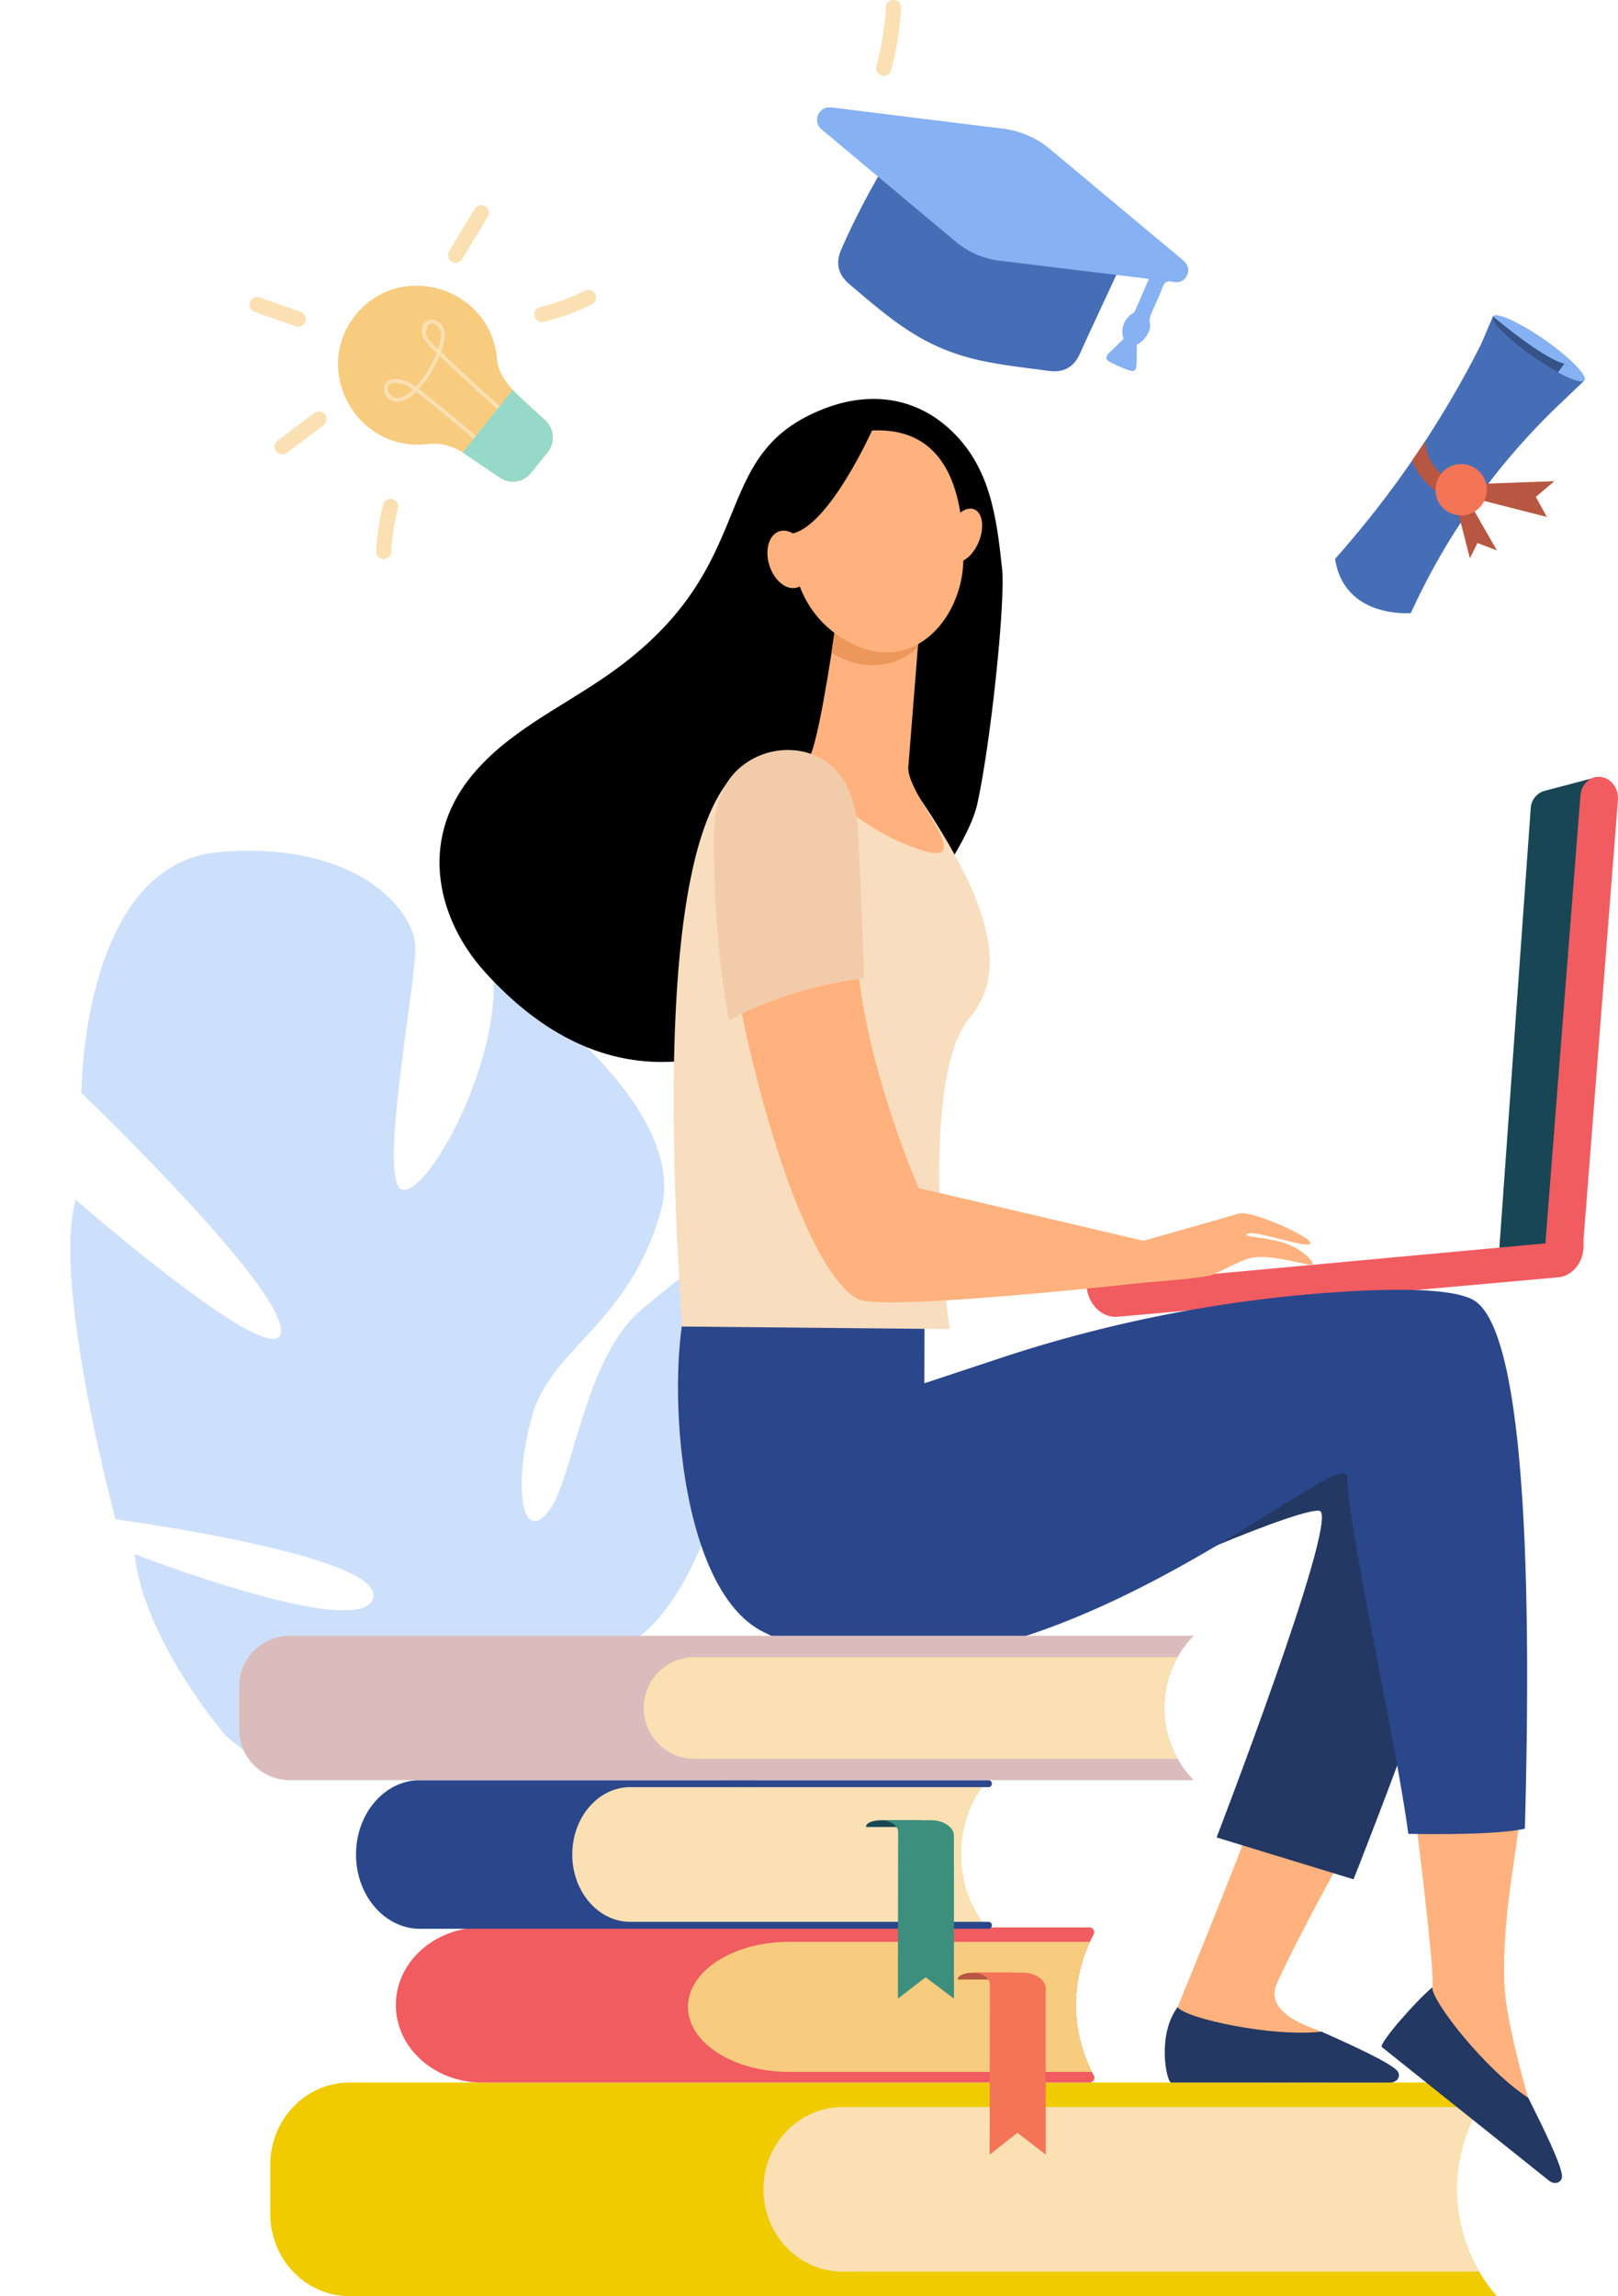 <?xml version="1.0" encoding="UTF-8"?> <svg xmlns="http://www.w3.org/2000/svg" width="517.188" height="733.625" viewBox="0 0 517.188 733.625"><g id="Raggruppa_9" data-name="Raggruppa 9" transform="translate(-191.2 -14.003)"><g id="Raggruppa_8" data-name="Raggruppa 8" transform="translate(180.62 14.003)"><path id="Tracciato_136" data-name="Tracciato 136" d="M207.525,289.9c43.4-8.922,34.513-81.777,34.513-81.777s-71.675-53.528-72.574-67.866,70.217,33.8,70.217,33.8c4.372-27.4-25.078-99.744-25.078-99.744s-87.423-.94-84.765-15.059,77.367,4.783,77.367,4.783c-6.354-27.173-35.939-54-35.939-54C122.5-24.216,81.029,40.17,81.029,40.17s-30.29-.98-63.817-21.8h0A103.1,103.1,0,0,0,.45,8.8L0,16.077Q2.871,17.148,5.523,18.4a.043.043,0,0,1,.033.016l.076.037c1.093.568,2.647,1.382,4.541,2.4l.007,0s0,.005.009.006c4.212,2.49,7.333,4.191,9.594,5.284l.022.008c13.243,7.5,30.441,18.194,33.777,24.821a14.145,14.145,0,0,1,3.433-1.351L53.581,50.97c-27.448,10.8-35.741,72.774-30.772,107.9s15.687,20.608,32.717,2.915,15.264-57.08,22.2-68.256,12.12,6.106,8.912,29.117S59.6,155.784,53.733,192.914s62.627,69.929,62.627,69.929c-6.409-26.284,10.677-71.646,19.68-72.875s3.88,67.19,5.889,78.026,22.2,30.83,65.6,21.909" transform="matrix(-0.993, -0.122, 0.122, -0.993, 251.559, 585.399)" fill="#cde0fb"></path><g id="Raggruppa_10" data-name="Raggruppa 10" transform="translate(0)"><path id="Tracciato_46" data-name="Tracciato 46" d="M21.157.355C-1.139,4.024-7.762,33.288,10.775,46.377a17.014,17.014,0,0,1,6.614,9.844l3.375,13.612a7.412,7.412,0,0,0,8.4,5.531l8.447-1.389a7.413,7.413,0,0,0,6.184-7.931c-1.172-14.053-2.622-19.151,1.947-25.42C59.1,22.288,43.459-3.315,21.157.355" transform="translate(108.214 114.626) rotate(-42)" fill="#f7cc7f"></path><path id="Tracciato_47" data-name="Tracciato 47" d="M12.239,42.912C10.787,30.872,8.75,18.16,8.057,14.554-4.724,15.26.133,1.788,6.031,7.266a11.164,11.164,0,0,1,3,6A33.037,33.037,0,0,0,21.207,9.716C21,6.747,20.71,4.5,21.54,2.6c1.252-2.87,4.889-3.652,6.369-.855a4.469,4.469,0,0,1,.251,3.505c-.856,2.375-3.438,3.943-5.685,5.172.672,9.572,1.6,19.218,2.776,28.718l-1.206.149c-1.155-9.346-2.076-18.834-2.745-28.253a34.272,34.272,0,0,1-12.023,3.43c.874,4.609,2.808,17,4.17,28.3ZM1.987,11.715C3.122,12.939,5.025,13.477,7.8,13.35A9.887,9.887,0,0,0,5.2,8.157C2.03,5.208.082,9.661,1.987,11.715M22.654,3.083c-.7,1.6-.432,3.643-.272,5.995,1.825-1.039,3.947-2.339,4.633-4.243C27.5,3.5,26.955,1.613,25.6,1.265c-.147-.038-2.454.7-2.942,1.818" transform="translate(127.866 119.723) rotate(-42)" fill="#fae0b2"></path><path id="Tracciato_48" data-name="Tracciato 48" d="M0,4.168c.03.113.071.222.1.337L3.473,18.117a7.413,7.413,0,0,0,8.4,5.532l8.448-1.39A7.413,7.413,0,0,0,26.5,14.328C25.982,8.076,25.407,3.6,25.33,0Z" transform="translate(155.668 141.49) rotate(-42)" fill="#96d9c9"></path><path id="Tracciato_49" data-name="Tracciato 49" d="M6.966,15.771.3,3.6A2.432,2.432,0,1,1,4.565,1.263l6.667,12.171a2.432,2.432,0,1,1-4.266,2.337" transform="translate(89.36 97.179) rotate(-42)" fill="#fae0b2"></path><path id="Tracciato_50" data-name="Tracciato 50" d="M16.754,6.126,2.22,4.855A2.432,2.432,0,1,1,2.644.01L17.178,1.281a2.432,2.432,0,1,1-.424,4.845" transform="translate(97.409 142.526) rotate(-42)" fill="#fae0b2"></path><path id="Tracciato_51" data-name="Tracciato 51" d="M.7,13.375a2.433,2.433,0,0,1,.02-3.439A79.533,79.533,0,0,1,12.4.41a2.432,2.432,0,0,1,2.7,4.044A74.57,74.57,0,0,0,4.141,13.4,2.432,2.432,0,0,1,.7,13.375" transform="translate(123.593 169.153) rotate(-42)" fill="#fae0b2"></path><path id="Tracciato_52" data-name="Tracciato 52" d="M891.028,59.515a2.431,2.431,0,0,1-1.722-2.977,92.516,92.516,0,0,0,3-18.883,2.432,2.432,0,1,1,4.856.261A97.343,97.343,0,0,1,894,57.793a2.431,2.431,0,0,1-2.977,1.722" transform="translate(-598.575 -35.353)" fill="#fae0b2"></path><path id="Tracciato_53" data-name="Tracciato 53" d="M.1,7.688A2.432,2.432,0,0,1,1.73,4.657L16.839.1a2.432,2.432,0,1,1,1.4,4.657L3.134,9.315A2.432,2.432,0,0,1,.1,7.688" transform="translate(149.738 77.947) rotate(-42)" fill="#fae0b2"></path><path id="Tracciato_54" data-name="Tracciato 54" d="M17.08,10.736a2.42,2.42,0,0,1-.66-.092A76.307,76.307,0,0,1,1.291,4.58,2.432,2.432,0,0,1,3.574.285,71.444,71.444,0,0,0,17.738,5.963a2.432,2.432,0,0,1-.657,4.773" transform="translate(180.429 100.31) rotate(-42)" fill="#fae0b2"></path><path id="Tracciato_57" data-name="Tracciato 57" d="M949.258,1244.262H582.551c-14.007,0-25.361-11.777-25.361-26.3v-15.641c0-14.528,11.354-26.305,25.361-26.305H949.258a51.952,51.952,0,0,0-.674,67.455Z" transform="translate(-460.225 -510.637)" fill="#f0cb00"></path><path id="Tracciato_58" data-name="Tracciato 58" d="M1056.206,1189.417H852.812c-14.006,0-25.361,11.777-25.361,26.305s11.354,26.3,25.361,26.3h203.412a52.187,52.187,0,0,1-.018-52.61" transform="translate(-572.836 -516.223)" fill="#fae0b2"></path><path id="Tracciato_59" data-name="Tracciato 59" d="M849.108,1093.212a1.521,1.521,0,0,0-1.511-2.157H653.56c-15.209,0-27.538,11.1-27.538,24.783s12.328,24.783,27.538,24.783H847.651a1.526,1.526,0,0,0,1.513-2.169,47.481,47.481,0,0,1-.056-45.24" transform="translate(-488.906 -475.238)" fill="#f15c60"></path><path id="Tracciato_60" data-name="Tracciato 60" d="M914.585,1098.962H818.42c-17.85,0-32.32,9.3-32.32,20.769s14.47,20.768,32.32,20.768h96.8a47.4,47.4,0,0,1-.633-41.536" transform="translate(-555.606 -478.532)" fill="#f7cc7f"></path><path id="Tracciato_61" data-name="Tracciato 61" d="M951.359,1115.839H938.834c-2.693,0-4.876.9-4.876,2.02v.181h17.4Z" transform="translate(-617.215 -485.565)" fill="#b75742"></path><path id="Tracciato_62" data-name="Tracciato 62" d="M965.4,1120.9c0-2.8-3.271-5.066-7.306-5.066H942.025c3.059,0,5.541,1.72,5.541,3.842l-.076,54.3,8.881-6.982,9.051,6.982Z" transform="translate(-620.577 -485.564)" fill="#f47458"></path><path id="Tracciato_63" data-name="Tracciato 63" d="M853.709,1057.251h-112.9c-10.012,0-18.128-9.633-18.128-21.516s8.116-21.516,18.128-21.516h112.9c-8.63,11.928-8.967,29.425-.806,41.809Z" transform="translate(-529.181 -443.222)" fill="#fae0b2"></path><path id="Tracciato_64" data-name="Tracciato 64" d="M673.32,1034.144h0c0-11.882,8.308-21.516,18.556-21.516H806.49a1.127,1.127,0,0,0,0-2.229H624.67c-11.31,0-20.479,10.631-20.479,23.745s9.169,23.745,20.479,23.745H806.489a1.127,1.127,0,0,0,0-2.229H691.876c-10.249,0-18.556-9.633-18.556-21.516" transform="translate(-479.81 -441.63)" fill="#2b478b"></path><path id="Tracciato_65" data-name="Tracciato 65" d="M901.079,1032.347H888.555c-2.694,0-4.877.887-4.877,1.981v.178h17.4Z" transform="translate(-596.265 -450.776)" fill="#184655"></path><path id="Tracciato_66" data-name="Tracciato 66" d="M915.123,1037.314c0-2.744-3.271-4.968-7.306-4.968H891.745c3.061,0,5.542,1.688,5.542,3.768l-.076,53.25,8.881-6.848,9.051,6.848Z" transform="translate(-599.626 -450.775)" fill="#3c8f7c"></path><path id="Tracciato_67" data-name="Tracciato 67" d="M1245.237,465.336l16.667-4.386-11.3,150.672-20,.667L1240.7,470.81a6.11,6.11,0,0,1,4.539-5.475" transform="translate(-740.823 -212.689)" fill="#184655"></path><path id="Tracciato_68" data-name="Tracciato 68" d="M1262.712,615.88a5.431,5.431,0,0,1-1.142-.016c-3.31-.391-5.761-3.684-5.473-7.355l11.094-141.676c.287-3.671,3.2-6.331,6.514-5.938s5.761,3.683,5.473,7.354l-11.093,141.676a6.222,6.222,0,0,1-5.373,5.954" transform="translate(-751.433 -212.65)" fill="#f15c60"></path><path id="Tracciato_69" data-name="Tracciato 69" d="M1004.483,729.1c.007.1.012.208.021.313.522,5.764,4.988,10.075,9.975,9.628l140.759-12.6c4.987-.446,8.606-5.48,8.084-11.245-.023-.244-.054-.484-.09-.722Z" transform="translate(-646.601 -318.329)" fill="#f15c60"></path><path id="Tracciato_70" data-name="Tracciato 70" d="M1123.271,997.1c-9.218,5.111-37.391-3.851-37.391-4.661-.4,7.7-31.548,83.063-31.548,83.063l.025,23.188s64.172,3.059,63.249-2.611-4.374-1.983-17.175-12.693c-1.137-.951-19.11-5.121-14.246-15.761,9.795-21.427,30.6-57.149,37.086-70.525" transform="translate(-667.372 -434.148)" fill="#ffb27d"></path><path id="Tracciato_71" data-name="Tracciato 71" d="M1049.339,1158.811l70.245.019c2.535-.259,3.128-2.319,2.232-3.573-1.845-2.583-15.306-8.671-24.356-12.709-15.763,1.841-43.471-4.22-46.007-7.813-6.671,8.936-3.529,23.785-2.114,24.077" transform="translate(-664.464 -493.438)" fill="#233862"></path><path id="Tracciato_72" data-name="Tracciato 72" d="M1024.169,852.083c-.95-2.85,60.48-28.918,63.229-25.94,4.863,5.269-33.236,104.165-33.236,104.165l43.774,13.375s45.508-114.257,43.608-135.155-24.7-44.645-74.093-29.447-43.282,73-43.282,73" transform="translate(-654.704 -343.237)" fill="#233862"></path><path id="Tracciato_73" data-name="Tracciato 73" d="M1211.705,1020.851c-10.369-1.888-23.81-2.425-34.57-2.611,1.267,9.58,7.426,58.7,6.3,61.722a36.867,36.867,0,0,1-14.675,17.952s47.7,43.037,50.579,38.065-2.127-4.306-5.241-20.7c-.276-1.455-7.173-24.344-7.6-36.689-.816-23.546,4.852-44.661,5.208-57.735" transform="translate(-715.052 -444.897)" fill="#ffb27d"></path><path id="Tracciato_74" data-name="Tracciato 74" d="M1034.673,744.964c-6.654-3.55-23.929-3.674-42.925-2.444a435.86,435.86,0,0,0-108.816,21.358l-23.574,7.809.078-24.17s-74.993-12.548-77.6,6.039c-3.929,27.99.946,84.813,25.933,97.5,77.611,39.395,186.372-62.761,186.765-49.395.529,17.949,15.661,84.743,19.529,113.989,10.76.186,29.246.178,37.264-1.663,1.56-57.289,2.292-158.913-16.651-169.019" transform="translate(-553.324 -329.718)" fill="#2b478b"></path><path id="Tracciato_75" data-name="Tracciato 75" d="M1166.231,1142.923l53.62,42.832c2.124,1.406,3.889.188,3.991-1.349.21-3.167-6.344-16.408-10.785-25.266-13.36-8.566-30.978-30.906-30.662-35.292-5.652,4.772-17.073,17.952-16.165,19.075" transform="translate(-713.977 -488.902)" fill="#233862"></path><path id="Tracciato_76" data-name="Tracciato 76" d="M829.758,308.028c-1.8-16.465-3.7-32.99-17.346-45.059-11.046-9.766-25.09-11.42-38.976-6.2-39.346,14.8-19.072,49.748-69.242,84.978-15.589,10.947-32.771,18.44-44.508,33.181-16.428,20.633-10.226,45.453,4.747,62.023,71.641,79.286,151.622-27.791,157.364-53.495,4.272-19.122,9.119-64.834,7.961-75.433" transform="translate(-498.87 -126.4)"></path><path id="Tracciato_77" data-name="Tracciato 77" d="M868.673,480.016a218.656,218.656,0,0,0-11.88-19.35c-6.07-10.79-21.752-16.248-21.752-16.248s-5.246.106-11.269.4a4.766,4.766,0,0,1-1.136,2c-2.264,1.7-15.236-.494-23.615,5.194-28.085,24.076-20.317,140.766-18.109,177.624l85.534.809s-10.784-79.3,6.595-99.678c12.1-14.189,4.314-34.751-4.368-50.754" transform="translate(-552.333 -205.8)" fill="#f9ddbf"></path><path id="Tracciato_78" data-name="Tracciato 78" d="M861.229,373.8s-4.7,33.578-7.985,41.737,18.055,25.611,35.811,30.908-5.427-18.024-4.691-26.747,3.963-50.023,3.963-50.023Z" transform="translate(-583.443 -174.655)" fill="#ffb27d"></path><path id="Tracciato_79" data-name="Tracciato 79" d="M892.348,381.515c.519-6.832.9-11.844.9-11.844l-27.1,4.125s-.684,3.944-1.439,9.523c10.986,6.373,20.865,4.362,27.641-1.8" transform="translate(-588.36 -174.655)" fill="#ed975d"></path><path id="Tracciato_80" data-name="Tracciato 80" d="M865.512,271.384a30.779,30.779,0,0,0-17.276,12.471c-6.6,10.065-11.12,39.695,10.6,53.525s38.614-5.733,38.895-24.815-3.809-44.547-32.22-41.182" transform="translate(-579.229 -133.575)" fill="#ffb27d"></path><path id="Tracciato_81" data-name="Tracciato 81" d="M937.814,324.447c-1.854,4.6-5.53,7.462-8.212,6.382s-3.354-5.687-1.5-10.292,5.529-7.462,8.212-6.382,3.354,5.687,1.5,10.292" transform="translate(-614.339 -151.428)" fill="#ffb27d"></path><path id="Tracciato_82" data-name="Tracciato 82" d="M860.541,270.526S846.923,301.069,834.96,303.8s-11.79,18.1-11.79,18.1.268-35.491,11.479-43.632,25.892-7.737,25.892-7.737" transform="translate(-571.053 -133.342)"></path><path id="Tracciato_83" data-name="Tracciato 83" d="M842.4,333.263c1.574,4.96.134,9.844-3.219,10.909s-7.348-2.093-8.923-7.054-.134-9.845,3.219-10.909,7.347,2.094,8.922,7.054" transform="translate(-573.742 -156.459)" fill="#ffb27d"></path><path id="Tracciato_84" data-name="Tracciato 84" d="M988.439,649.114c-5.133-1.856-12.772-2.085-12.644-2.764.516-2.743,23.187,6.052,20.123,2.051-1.7-2.227-18.671-10.12-22.8-8.816-4,1.263-30.277,8.638-30.277,8.638l-71.812-16.831s-18.126-41.19-19.9-76.578c-14.983,2.026-25.184,5.729-38.206,12.957,6.279,33.842,21.545,88.7,38.417,98.992,7.1,4.331,91.853-5.183,91.853-5.183s18.677-1.32,21.73-2.493c2.315-.891,8.274-4.247,11.516-5.165,7.369-2.087,20.5,3.152,20.538,1.71.03-1.051-3.3-4.623-8.545-6.519" transform="translate(-566.786 -251.8)" fill="#ffb27d"></path><path id="Tracciato_85" data-name="Tracciato 85" d="M846.268,471.7c-.691-10.889-4.815-21.4-16.4-24.788a23.459,23.459,0,0,0-20.975,4.6c-6.827,5.576-8.732,14.521-8.7,22.986.072,19.222,1.382,39.152,4.894,58.078,13.023-7.228,28.224-11.571,43.207-13.6-.006-.113-1.11-32.883-2.024-47.273" transform="translate(-561.478 -206.492)" fill="#f2ccaa"></path><path id="Tracciato_99" data-name="Tracciato 99" d="M845.24,931.3H556.355a16.243,16.243,0,0,0-16.243,16.243V961.2a16.243,16.243,0,0,0,16.243,16.243H845.24l-.151-.157a33.079,33.079,0,0,1,.151-45.992" transform="translate(-453.109 -408.67)" fill="#dbbcbd"></path><path id="Tracciato_100" data-name="Tracciato 100" d="M932.513,943.007H778.08a16.243,16.243,0,1,0,0,32.486H932.51a33.124,33.124,0,0,1,0-32.486" transform="translate(-545.497 -413.55)" fill="#fae0b2"></path><path id="Tracciato_120" data-name="Tracciato 120" d="M1103.954,31.67c4.5,3.593,12.333,15.154,22.324,23.271,5.844,4.748,10.346,3.54,17.806,4.442,35.4,4.279,25.806,11.514,30.051,12.225-1.205,2.775-12.233,26.217-14.294,30.955-1.9,4.371-5.187,6.327-9.948,5.668-7.32-1.012-14.707-1.765-21.913-3.327-18.473-4.006-28.753-13.246-41.994-24.468-3.512-2.977-4.378-6.691-2.557-10.9,8.476-19.582,19.6-36.064,20.524-37.867" transform="translate(-803.995 10.286)" fill="#466eb6"></path><path id="Tracciato_121" data-name="Tracciato 121" d="M1173.132,94.358c-.16,7.714.431,9.262-2.881,8.092a46.511,46.511,0,0,1-5.81-2.594c-1.329-.686-1.38-1.59-.3-2.675,1.572-1.578,3.185-3.115,4.757-4.647a6.829,6.829,0,0,1,3-8.2c.578-.338.156.379,5.085-10.966-16.3-2.012-27.8-3.361-47.691-5.806a26.754,26.754,0,0,1-14.16-6.162q-21.307-17.828-42.6-35.67a3.931,3.931,0,0,1-.641-5.8c1.169-1.392,2.719-1.459,4.384-1.25,4.541.569,49.043,6.1,53.56,6.626a29.254,29.254,0,0,1,15.755,6.774q20.934,17.529,41.92,35c1.917,1.6,2.436,3.069,1.763,4.849-.74,1.956-2.356,2.889-4.8,2.362-1.763-.381-2.543.151-3.15,1.783-2.741,7.379-4.653,9.012-3.993,11.706.51,2.079-1.96,5.679-4.194,6.582" transform="translate(-799.155 15.736)" fill="#86b1f2"></path><path id="Tracciato_122" data-name="Tracciato 122" d="M1452.435,1032.187l-8.111,7.734a215.575,215.575,0,0,0-46.147,63.944l-1.243,2.632s-21.238,1.876-24.2-17.325a320.912,320.912,0,0,0,46.63-68.482l3.839-8.98Z" transform="translate(-935.404 -910.614)" fill="#466eb6"></path><path id="Tracciato_123" data-name="Tracciato 123" d="M1372.574,1011.414c-1.043,1.5,4.654,7.269,12.723,12.9s15.492,9.047,16.535,7.553-4.691-7.337-12.76-12.965-15.456-8.978-16.5-7.484" transform="translate(-884.761 -910.342)" fill="#86b1f2"></path><path id="Tracciato_124" data-name="Tracciato 124" d="M1383.781,1011.74l.026-.029s16.167,13.684,22.831,15.081l-2.059,2.8a85.29,85.29,0,0,1-8.042-5.01c-7.976-5.563-13.634-11.268-12.757-12.842" transform="translate(-896.001 -910.614)" fill="#355389"></path><path id="Tracciato_125" data-name="Tracciato 125" d="M1433.581,1079.871c-.029,2.359.872,12.54,17.813,16.789q-1.672,2.277-3.285,4.595c-10.723-3.17-15.544-8.675-17.711-12.865-.342-.662-.757-1.553-1.032-2.24q2.146-3.115,4.216-6.278" transform="translate(-967.399 -939.015)" fill="#b75742"></path><path id="Tracciato_126" data-name="Tracciato 126" d="M1390.277,1102.856l24.929-.891-5.907,5.013,3.53,6.407-23.6-6.016Z" transform="translate(-907.802 -948.221)" fill="#b75742"></path><path id="Tracciato_127" data-name="Tracciato 127" d="M1424.613,1113.432l8.859,15.43-6.23-2.372-2.4,4.9-4.163-16.228Z" transform="translate(-944.411 -952.999)" fill="#b75742"></path><path id="Tracciato_128" data-name="Tracciato 128" d="M1434.418,1108.922a8.191,8.191,0,1,0-7.349-8.729,8.071,8.071,0,0,0,7.349,8.729" transform="translate(-957.599 -944.305)" fill="#f47458"></path></g></g></g></svg> 